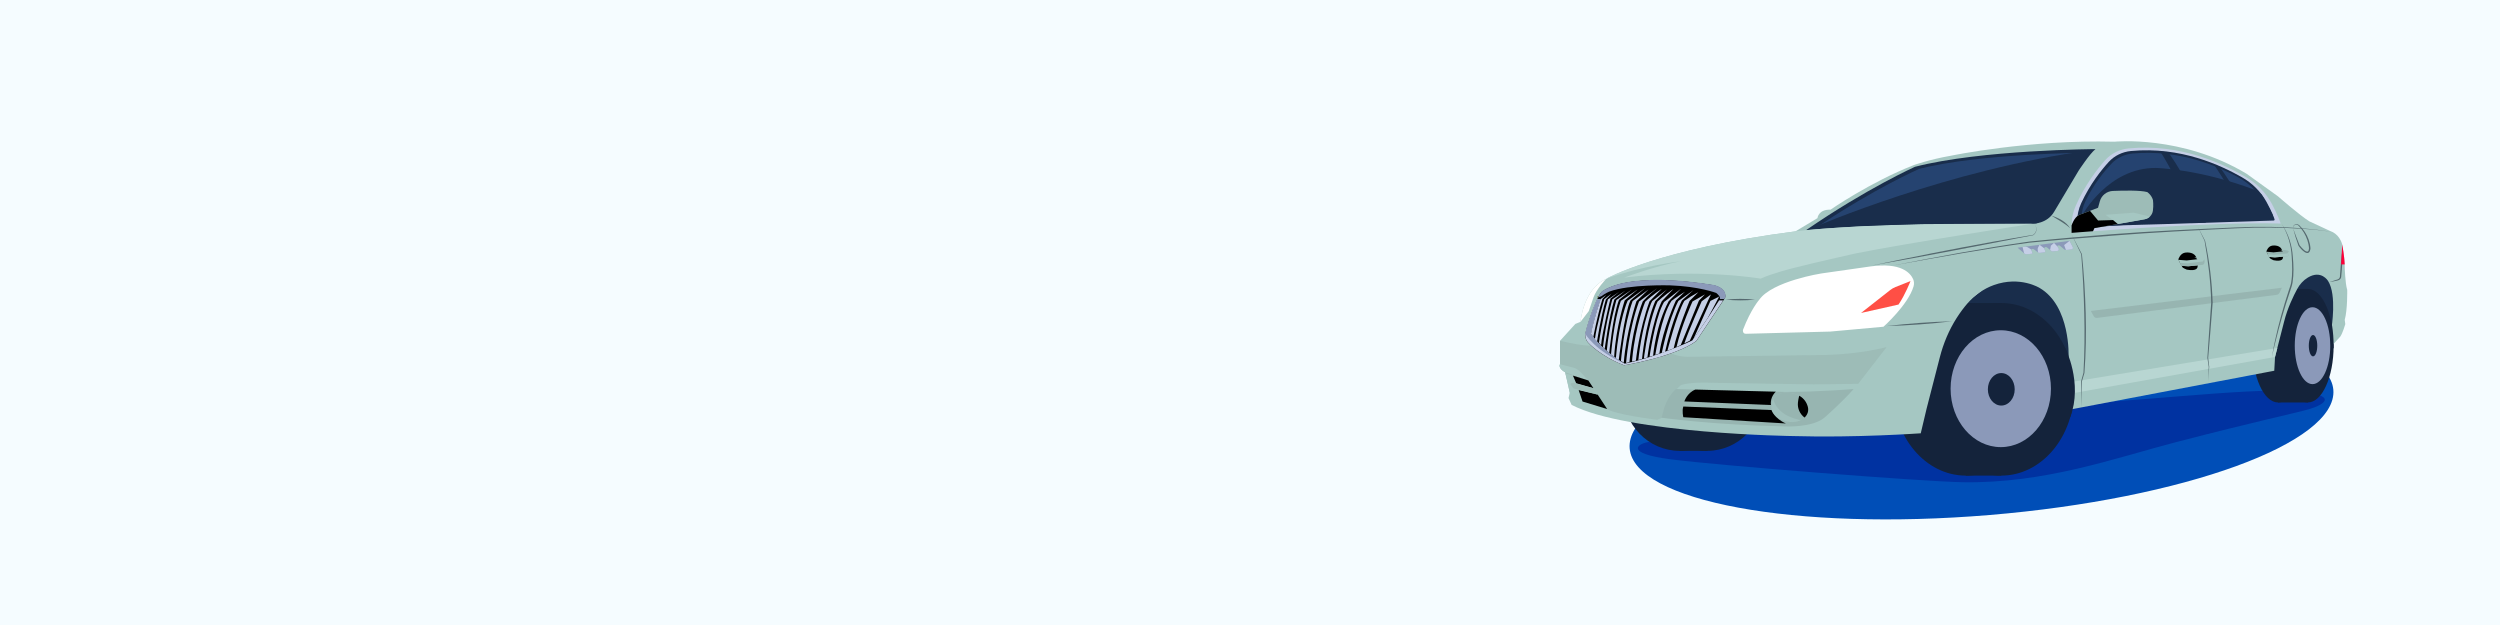 <?xml version="1.0" encoding="UTF-8"?> <svg xmlns="http://www.w3.org/2000/svg" width="1600" height="400" viewBox="0 0 1600 400" fill="none"><rect x="0" y="0" width="1600" height="400" fill="#333333" stroke="none"/><g clip-path="url(#clip0_0_3)"><path d="M1600 0H0V400H1600V0Z" fill="#F5FCFF"></path><path d="M1273.27 329.61C1397.63 319.25 1496.16 283.39 1493.34 249.5C1490.52 215.61 1387.41 196.54 1263.05 206.89C1138.69 217.24 1040.16 253.11 1042.98 287C1045.8 320.89 1148.9 339.96 1273.27 329.61Z" fill="#004EB7"></path><path d="M1178.44 272.41C1147.58 275.11 1065.18 281.86 1056.59 282.66C1047.99 283.47 1038.77 290.03 1069.26 293.97C1099.75 297.91 1229.79 308.14 1255.79 308.62C1308.64 309.59 1353.68 293.11 1392.74 282.95C1443.21 269.82 1468.34 264.55 1477.63 261.92C1486.92 259.29 1498.55 252.7 1468.66 250.32C1438.77 247.94 1353.71 258.58 1329.46 257.67C1305.21 256.77 1207.92 269.83 1178.44 272.41Z" fill="#0032A1"></path><path d="M1228.5 217.01L1310.95 282.2L1365.63 208.68L1457.49 222.68L1484.22 244.09L1497.65 204.67L1493.91 170.43H1432.74L1353.85 196.63L1288.06 170.43L1228.5 217.01Z" fill="#192D4B"></path><path d="M1111.17 251.25C1111.17 271.85 1094.96 288.55 1074.97 288.55C1054.98 288.55 1038.77 271.85 1038.77 251.25C1038.77 230.65 1054.98 213.95 1074.97 213.95C1094.96 213.95 1111.17 230.65 1111.17 251.25Z" fill="#14233B"></path><path d="M1092.61 213.95H1074.97V288.55H1092.61V213.95Z" fill="#14233B"></path><path d="M1128.81 251.25C1128.81 271.85 1112.6 288.55 1092.61 288.55C1072.62 288.55 1056.41 271.85 1056.41 251.25C1056.41 230.65 1072.62 213.95 1092.61 213.95C1112.6 213.95 1128.81 230.65 1128.81 251.25Z" fill="#14233B"></path><path d="M1474.45 221.24C1474.45 241.31 1467.07 257.58 1457.96 257.58C1448.85 257.58 1441.47 241.31 1441.47 221.24C1441.47 201.17 1448.85 184.9 1457.96 184.9C1467.07 184.9 1474.45 201.17 1474.45 221.24Z" fill="#14233B"></path><path d="M1477.03 184.9H1457.96V257.59H1477.03V184.9Z" fill="#14233B"></path><path d="M1493.52 221.24C1493.52 241.31 1486.14 257.58 1477.03 257.58C1467.92 257.58 1460.54 241.31 1460.54 221.24C1460.54 201.17 1467.92 184.9 1477.03 184.9C1486.14 184.9 1493.52 201.17 1493.52 221.24Z" fill="#14233B"></path><path d="M1491.37 221.24C1491.37 234.83 1486.29 245.85 1480.01 245.85C1473.74 245.85 1468.65 234.83 1468.65 221.24C1468.65 207.65 1473.73 196.63 1480.01 196.63C1486.28 196.63 1491.37 207.65 1491.37 221.24Z" fill="#8B99B9"></path><path d="M1483.05 221.24C1483.05 225.02 1481.84 228.08 1480.34 228.08C1478.84 228.08 1477.63 225.02 1477.63 221.24C1477.63 217.46 1478.84 214.4 1480.34 214.4C1481.83 214.39 1483.05 217.46 1483.05 221.24Z" fill="#14233B"></path><path d="M1304.74 249.16C1304.74 279.66 1283.86 304.39 1258.11 304.39C1232.36 304.39 1211.48 279.66 1211.48 249.16C1211.48 218.66 1232.36 193.93 1258.11 193.93C1283.86 193.93 1304.74 218.66 1304.74 249.16Z" fill="#14233B"></path><path d="M1280.83 193.93H1258.11V304.39H1280.83V193.93Z" fill="#14233B"></path><path d="M1327.46 249.16C1327.46 279.66 1306.58 304.39 1280.83 304.39C1255.08 304.39 1234.2 279.66 1234.2 249.16C1234.2 218.66 1255.08 193.93 1280.83 193.93C1292 193.93 1302.26 198.58 1310.29 206.35C1320.76 216.48 1327.46 231.89 1327.46 249.16Z" fill="#14233B"></path><path d="M1312.61 248.76C1312.61 269.41 1298.23 286.16 1280.5 286.16C1262.76 286.16 1248.38 269.42 1248.38 248.76C1248.38 228.11 1262.76 211.36 1280.5 211.36C1298.24 211.36 1312.61 228.11 1312.61 248.76Z" fill="#8B99B9"></path><path d="M1289.41 249.16C1289.41 254.91 1285.57 259.56 1280.82 259.56C1276.07 259.56 1272.23 254.9 1272.23 249.16C1272.23 243.41 1276.07 238.76 1280.82 238.76C1285.57 238.76 1289.41 243.42 1289.41 249.16Z" fill="#14233B"></path><path d="M998.4 218.12L1008.23 207.31L1011.55 205.96C1011.55 205.96 1013.15 184.95 1028.26 178.31C1028.26 178.31 1061.44 159.39 1149.05 148.08L1163.18 139.6C1163.18 139.6 1163.67 133.95 1171.54 134.19C1171.54 134.19 1196.85 116.62 1224.75 105.68C1224.75 105.68 1235.01 101.99 1248.62 99.66C1248.62 99.66 1298.48 89.22 1353.29 90.69C1353.29 90.69 1396.3 86.27 1437.83 111.21L1457.98 125.71C1457.98 125.71 1471.74 137.75 1478.01 141.68L1491.77 148.07C1491.77 148.07 1497.05 149.54 1499.02 156.43C1499.02 156.43 1500.74 165.77 1500.62 170.93C1500.62 170.93 1500.87 181.13 1502.22 185.55C1502.22 185.55 1502.47 198.21 1500.62 204.72L1500.99 207.42C1500.99 207.42 1499.39 213.07 1497.8 215.41L1492.27 221.43L1492.15 210C1492.15 210 1495.71 188.74 1489.94 179.77C1489.94 179.77 1485.59 172.49 1477.04 177.63C1474.14 179.37 1471.84 181.95 1470.23 184.92C1467.89 189.23 1463.95 197.25 1461.8 205.94L1456.02 228.43L1455.53 237.28L1317.58 263.5C1317.58 263.5 1322.91 252.44 1323.9 228.33C1323.9 228.33 1325.29 195.88 1305.33 184.27C1305.33 184.27 1292.85 176.45 1276.11 182.42C1269.43 184.8 1263.59 189.04 1258.97 194.42C1256.93 196.79 1254.6 199.83 1252.21 203.59C1247.32 211.28 1243.78 219.75 1241.51 228.58C1238.57 240.02 1233.03 261.51 1233.03 261.51L1229.28 277.31C1229.28 277.31 1187.2 280.27 1148.08 279.09C1148.08 279.09 1041.79 277.71 1005.84 259.14L1003.86 254.79L1004.65 251.23L1001.69 238.19C1001.69 238.19 997.11 235.82 998.41 233.05V218.12H998.4Z" fill="#A5C7C2"></path><path d="M1022.97 189.82C1022.88 189.99 1022.78 190.17 1022.69 190.36" stroke="#6A6800" stroke-width="0.94" stroke-miterlimit="10"></path><path d="M1338.13 199L1460.42 184.14L1459 187.23C1458.63 188.03 1457.88 188.58 1457.01 188.69L1342.11 203.46C1341.24 203.57 1340.4 203.14 1339.98 202.38L1338.13 199Z" fill="#97B5B1"></path><path d="M1323.18 159.89L1325.81 159.6C1326.5 159.52 1326.9 158.78 1326.58 158.16L1324.48 154.12L1291.25 158.52L1295.42 162.1C1295.96 162.56 1296.66 162.78 1297.36 162.7L1300.86 162.32L1299.95 159.69C1299.95 159.69 1300.68 159.09 1301.48 159.4L1304.3 161.52C1304.52 161.68 1304.79 161.77 1305.06 161.77H1305.8L1308.39 161.49C1308.82 161.44 1309.09 161 1308.93 160.6L1308.22 158.83C1308.22 158.83 1308.89 157.54 1310.16 158.42L1313.24 160.91L1314.38 160.85L1317.3 160.53C1317.3 160.53 1317.98 159.46 1317.39 158.76L1316.51 157.52C1316.51 157.52 1317.21 156.69 1318.17 157.16L1321.17 159.64C1321.45 159.88 1321.82 159.99 1322.19 159.96L1323.18 159.89Z" fill="#8B99B9"></path><path d="M1316.51 157.52L1317.39 158.76C1317.99 159.46 1317.3 160.53 1317.3 160.53L1314.38 160.85L1313.24 160.91L1312.06 159.96L1312.56 157.26L1314.56 155.44L1316.51 157.52Z" fill="#C5CFE6"></path><path d="M1308.22 158.84L1308.93 160.61C1309.09 161.01 1308.82 161.46 1308.39 161.5L1305.8 161.78H1305.06C1304.79 161.78 1304.52 161.69 1304.3 161.53L1304.11 159.76C1304.06 159.3 1304.15 158.83 1304.37 158.42L1305.31 156.67L1308.22 158.84Z" fill="#C5CFE6"></path><path d="M1295.42 162.11C1295.96 162.57 1296.66 162.79 1297.36 162.71L1300.86 162.33L1299.95 159.7L1298.06 158.47C1297.38 158.02 1296.56 157.84 1295.75 157.94L1294.44 158.11L1295.42 162.11Z" fill="#C5CFE6"></path><path d="M1324.48 154.13L1326.58 158.17C1326.9 158.79 1326.5 159.53 1325.81 159.61L1323.18 159.9L1322.19 159.97L1321.05 156.85L1324.48 154.13Z" fill="#C5CFE6"></path><path d="M1211.65 169.89C1240.58 164.21 1269.57 158.76 1298.76 154.6C1316.37 152.79 1333.98 151.27 1351.63 149.9C1378.09 147.85 1404.61 146.72 1431.11 145.54C1445.84 144.83 1460.62 145.05 1475.32 146.31C1481.21 146.75 1487.05 147.53 1492.86 148.54C1487.04 147.61 1481.19 146.9 1475.3 146.54C1460.61 145.52 1445.85 145.37 1431.14 146.13C1404.64 147.42 1378.14 148.68 1351.7 150.84C1334.07 152.14 1316.43 153.58 1298.85 155.31C1269.66 159.35 1240.65 164.68 1211.65 169.89Z" fill="#54686E"></path><path d="M1198.15 169.89C1223.63 164.56 1249.74 159.36 1275.32 154.75C1283.93 153.25 1292.53 151.71 1301.16 150.3C1303.1 149.05 1303.9 146.49 1302.54 144.28L1302 143.43C1302.33 143.91 1302.82 144.61 1303.01 145.16C1303.88 147.11 1302.98 149.45 1301.2 150.55C1284.06 153.97 1266.87 157.1 1249.72 160.45C1233.09 163.63 1214.9 167 1198.15 169.89Z" fill="#54686E"></path><path d="M1467.59 146.14C1468.83 149.38 1470.35 153.78 1471.72 156.92L1471.73 156.94V156.95C1471.65 156.8 1471.71 156.91 1471.69 156.88C1472.12 157.41 1472.59 157.99 1473.05 158.5C1474.59 160.18 1477.56 163.05 1477.76 158.9C1477.55 155.35 1476.28 151.84 1474.42 148.76C1473.49 147.22 1472.36 145.76 1471.14 144.46C1469.64 143.07 1467.47 143.99 1467.59 146.14ZM1467.59 146.14C1467.22 143.8 1469.69 142.68 1471.45 144.1C1472.81 145.4 1474 146.81 1475.04 148.36C1477.1 151.49 1478.41 155.09 1478.7 158.85C1478.73 159.03 1478.64 159.42 1478.61 159.63C1477.51 164.99 1472.65 159.62 1471.13 157.39C1471.04 157.29 1470.99 157.12 1470.94 157C1469.61 153.45 1468.55 149.81 1467.59 146.14Z" fill="#54686E"></path><path d="M1312.86 137.97C1317.48 139.44 1322.36 141.9 1324.97 146.14C1321.35 142.77 1317 140.66 1312.86 137.97Z" fill="#54686E"></path><path opacity="0.64" d="M998.4 218.12V233.08C997.1 235.85 1001.68 238.22 1001.68 238.22L1006.35 254.15L1029.39 262.33C1029.39 262.33 1035.24 265.44 1060.62 268.7L1067.68 265.59C1067.68 265.59 1065.8 254.81 1075.78 246.47C1075.78 246.47 1081.18 244.18 1098.1 245.03L1160.82 246L1189.24 245.65L1207.44 222.14C1207.44 222.14 1191.23 226.56 1168.84 227.18L1080.36 228.36C1080.36 228.36 1068.57 228.38 1066.2 222.73L1019.83 220.99C1019.82 221 1016.51 222.38 998.4 218.12Z" fill="#97B5B1"></path><path d="M998.4 233.09C997.1 235.86 1001.68 238.23 1001.68 238.23L1016.3 243.42C1016.3 243.42 1013.21 239.54 1010.23 236.99C1009.26 236.16 1008.1 235.58 1006.86 235.27L998.4 233.09Z" fill="#A5C7C2"></path><path d="M1004.79 251.92L1001.83 238.88L1016.56 243.49L1028.57 261.77L1005.56 254.75C1005.16 254.63 1004.88 254.26 1004.86 253.84L1004.79 251.92Z" fill="#A5C7C2"></path><path d="M1012.83 256.98L1028.58 261.78L1022.51 252.54L1010.34 249.66L1012.83 256.98Z" fill="black"></path><path d="M1006.7 240.41L1016.56 243.5L1019.82 248.46L1008.76 245.26L1006.7 240.41Z" fill="black"></path><path d="M1155.85 147.33C1155.85 147.33 1190.05 143.74 1248.61 143.14H1301.18C1301.18 143.14 1310.16 143.34 1314.76 135.35L1330.33 109.2C1330.33 109.2 1337.52 98.22 1341.11 95.43C1341.11 95.43 1268.1 95.77 1225.58 106.75C1225.58 106.74 1194.38 120.77 1155.85 147.33Z" fill="#192D4B"></path><path d="M1163.73 144.8C1163.73 144.8 1195.42 141.55 1249.68 141H1298.39C1298.39 141 1306.71 141.18 1310.97 133.95L1325.4 110.26C1325.4 110.26 1332.06 100.31 1335.39 97.78C1335.39 97.78 1267.74 98.09 1228.34 108.04C1228.34 108.04 1199.43 120.75 1163.73 144.8Z" fill="#254370"></path><path d="M1028.07 178.32C1028.07 178.32 1061.25 159.4 1148.86 148.09L1155.85 147.32C1155.85 147.32 1190.05 143.73 1248.61 143.13H1301.18C1301.18 143.13 1220.34 155.61 1187.45 162.22C1187.45 162.22 1159.26 168.53 1147.13 171.71C1147.13 171.71 1134.02 174.99 1126.85 178.32C1126.85 178.32 1087.79 171.66 1039.56 177.65C1039.56 177.65 1059.08 170.25 1075.76 167.2C1075.78 167.2 1051.54 169.94 1028.07 178.32Z" fill="#B8D6D2"></path><path d="M1325.81 149.04C1325.81 149.04 1415.54 141.67 1459.66 143.07C1459.66 143.07 1457.79 137.46 1453.98 130.43C1450.12 123.31 1444.36 117.41 1437.37 113.32C1423.45 105.18 1396.08 91.7 1362.29 94.99C1356.5 95.55 1351.1 98.23 1347.24 102.59C1342.3 108.18 1334.64 117.98 1328.61 131.37C1326.78 135.44 1325.81 139.85 1325.81 144.32V149.04Z" fill="#C5CFE6"></path><path d="M1329.37 146.14C1329.37 146.14 1414.17 139.39 1455.86 140.67C1455.86 140.67 1454.1 135.53 1450.49 129.09C1446.84 122.57 1441.4 117.16 1434.79 113.42C1421.63 105.96 1395.77 93.62 1363.84 96.64C1358.37 97.16 1353.26 99.61 1349.62 103.6C1344.95 108.72 1337.71 117.69 1332.01 129.95C1330.28 133.68 1329.37 137.72 1329.37 141.81V146.14Z" fill="#192D4B"></path><path d="M1332.2 143.44C1332.2 143.44 1412.96 137.28 1452.68 138.45C1452.68 138.45 1451 133.76 1447.57 127.88C1444.09 121.93 1438.91 116.99 1432.62 113.57C1420.09 106.76 1395.46 95.49 1365.04 98.24C1359.83 98.71 1354.97 100.95 1351.5 104.59C1347.05 109.26 1340.16 117.46 1334.73 128.65C1333.08 132.05 1332.21 135.74 1332.21 139.48V143.44H1332.2Z" fill="#254370"></path><path d="M1022.51 252.54L1019.83 248.46L1007.18 245.06C1007.18 245.06 1004.99 244.77 1005.18 246.2L1006.55 248.01C1006.85 248.41 1007.29 248.7 1007.78 248.82L1022.51 252.54Z" fill="#9DBCB7"></path><path d="M1320.9 252.68L1456.01 228.45L1457.49 222.68L1322.34 245.01L1320.9 252.68Z" fill="#B8D6D2"></path><path d="M1028.07 178.32C1028.07 178.32 1021.67 185.07 1019.82 190.36L1016.83 199.1L1011.55 205.96C1011.55 205.96 1013.15 184.95 1028.26 178.31" fill="white"></path><path d="M1316.35 228.8L1321.75 222.68C1321.75 222.68 1333.18 245.06 1324.97 266.97L1317.63 269.25L1316.35 256.51V234.17V228.8Z" fill="#14233B"></path><path d="M1489.34 204.94L1491.61 204.24C1491.61 204.24 1493.63 210.56 1493.52 222.68L1491.95 224.36L1491.43 214.39L1490.43 207.34L1489.34 204.94Z" fill="#14233B"></path><path d="M1117.47 213.62L1171.31 212.21L1205.42 209.11C1205.42 209.11 1221.24 195.05 1224.68 183.28C1225.14 181.69 1225.04 180 1224.34 178.5C1222.48 174.53 1216.48 167.87 1197.25 170.5L1165.68 175.01C1165.68 175.01 1134.37 179.9 1125.94 191.8C1125.94 191.8 1120.58 197.84 1115.51 211.09C1115.5 211.08 1115.03 213.69 1117.47 213.62Z" fill="white"></path><path d="M1191.06 200.3L1209.74 185.63C1210.77 184.82 1211.92 184.16 1213.14 183.68L1222.72 179.89C1222.72 179.89 1219.29 188.71 1215.05 194.91L1191.06 200.3Z" fill="#FF4F45"></path><path d="M1325.81 150.05C1325.83 150.09 1332.41 162.62 1332.43 162.66C1333.75 175.28 1334.5 187.95 1334.85 200.64C1335.18 213.31 1335 226 1334.04 238.64V238.67L1334.03 238.7L1332.45 244.01C1332.48 243.71 1332.19 260.77 1332.2 260.73C1332.21 260.66 1331.92 243.93 1331.95 243.86L1333.43 238.52L1333.42 238.58C1334.13 225.95 1334.24 213.29 1333.93 200.64C1333.63 187.99 1333 175.34 1331.97 162.73C1332.12 163.05 1325.78 150.02 1325.81 150.05Z" fill="#54686E"></path><path d="M1406.71 145.39C1406.73 145.43 1411.27 154.05 1411.27 154.09C1414.06 167.14 1415.68 180.45 1416.1 193.79C1415.29 204.18 1414.14 218.83 1413.23 229.07C1413.21 228.83 1413.93 234.86 1413.92 234.82C1413.93 234.85 1413.12 244.05 1413.13 244.08C1413.13 244.08 1413.59 234.72 1413.59 234.86L1412.72 229.08C1412.72 229.07 1412.72 229.04 1412.72 229.03C1413.35 218.85 1414.42 204.1 1415.17 193.77C1414.85 180.72 1413.26 167.18 1410.92 154.16C1411 154.33 1406.7 145.39 1406.71 145.39Z" fill="#54686E"></path><path d="M1460.43 143.44C1464.55 149.6 1466.93 156.85 1467.4 164.24C1467.91 169.76 1468.1 175.37 1467.23 180.88C1466.91 182.74 1466.26 184.52 1465.69 186.25C1462.15 196.7 1459.12 207.33 1456.47 218.04C1455.57 221.18 1454.63 225.58 1454.03 228.81C1454.49 225.51 1455.24 221.12 1456.02 217.94C1458.37 207.12 1461.31 196.46 1464.8 185.95C1465.4 184.18 1466.03 182.51 1466.35 180.72C1467.27 175.31 1467.05 169.77 1466.69 164.3C1466.37 156.94 1464.19 149.78 1460.43 143.44Z" fill="#54686E"></path><path d="M1490.44 180.66C1492.01 180.1 1493.77 179.54 1495.37 179.06C1496.4 178.82 1497.34 178.36 1497.54 177.22C1497.93 170.98 1498.4 164.58 1499.36 158.39C1499.36 164.71 1498.99 171.09 1498.34 177.39C1498.07 178.78 1496.81 179.46 1495.52 179.63C1493.88 180 1492.08 180.38 1490.44 180.66Z" fill="#54686E"></path><path d="M1499.02 156.44L1498.3 169.2H1500.6C1500.4 163.93 1499.02 156.44 1499.02 156.44C1499.01 156.39 1498.99 156.34 1498.98 156.29L1499.02 156.44Z" fill="#FF0039"></path><path d="M1207.44 208.68C1221.43 207.03 1235.49 206 1249.56 205.61C1235.57 207.27 1221.52 208.29 1207.44 208.68Z" fill="#54686E"></path><path d="M1104.35 191.76C1110.63 191.12 1116.93 191.11 1123.21 191.76C1116.93 192.4 1110.64 192.4 1104.35 191.76Z" fill="#54686E"></path><path d="M1063.43 267.34C1063.43 267.34 1095.86 271.97 1142.38 272.9C1142.38 272.9 1159.8 273.83 1167.58 267.34C1167.58 267.34 1179.07 257.33 1186.3 248.99C1186.3 248.99 1163.88 250.84 1142.56 250.84L1072.69 248.99C1072.69 248.99 1068.12 252.24 1065.09 260.97L1063.43 267.34Z" fill="#97B5B1"></path><path d="M1085 249.32L1136.51 250.69C1136.51 250.69 1132.68 253.98 1133.41 259.21L1077.99 256.92C1077.98 256.92 1079.61 251.53 1085 249.32Z" fill="black"></path><path d="M1077.33 260.18L1133.78 262.43C1133.78 262.43 1135.71 267.93 1142.95 271.02L1077.32 267.01C1077.33 267.01 1076.35 262.96 1077.33 260.18Z" fill="black"></path><path opacity="0.64" d="M1157.01 260.38C1158.48 265.96 1152.79 270.68 1145.74 270.06C1139.06 269.47 1133.61 265.71 1133.61 260.33C1133.61 254.96 1137.48 250.83 1144.16 251.28C1151.22 251.77 1155.61 255.06 1157.01 260.38Z" fill="#A5C7C2"></path><path d="M1151.51 253.26C1149.53 252.16 1147.07 251.48 1144.15 251.28C1139.78 250.98 1136.62 252.65 1134.95 255.33C1134.95 255.33 1135.48 261.2 1143.43 265.8C1143.43 265.8 1146.91 267.69 1151.51 268.7H1152.86C1156.08 266.97 1157.92 263.84 1157.01 260.38C1156.19 257.25 1154.34 254.83 1151.51 253.26Z" fill="#97B5B1"></path><path d="M1152.13 253.62C1151.93 253.49 1151.73 253.37 1151.52 253.26C1151.52 253.26 1150.92 255.25 1150.67 257.72C1150.3 261.41 1151.95 265.02 1154.92 267.24C1156.81 265.46 1157.71 263.02 1157.02 260.38C1156.25 257.49 1154.6 255.19 1152.13 253.62Z" fill="black"></path><path d="M1394.15 165.98C1394.15 165.98 1395.23 162.25 1398.37 161.71C1398.37 161.71 1403.51 160.76 1405.34 164.2C1405.34 164.2 1407.54 167.11 1406.39 170.91C1406.39 170.91 1406.43 173.82 1399.55 172.58C1399.47 172.57 1397.03 171.48 1396.78 171.06C1394.4 166.93 1394.15 165.98 1394.15 165.98Z" fill="black"></path><path d="M1394.16 166.29C1394.32 166.34 1399.46 166.69 1399.46 166.69L1406.98 165.83L1404.36 164.79C1404.36 164.79 1410.01 164.48 1410.81 165.91C1410.81 165.91 1411.56 168.74 1409.81 169.5L1400.48 170.43L1396.18 170.13L1394.16 166.29Z" fill="#A5C7C2"></path><path d="M1395.17 168.21L1396.17 170.13L1400.47 170.43L1409.8 169.5C1411.55 168.74 1410.8 165.91 1410.8 165.91L1409.78 167.35L1399.97 168.53L1395.17 168.21Z" fill="#97B5B1"></path><path d="M1450.51 160.83C1450.51 160.83 1451.48 157.63 1454.19 157.2C1454.19 157.2 1458.62 156.43 1460.17 159.41C1460.17 159.41 1462.03 161.94 1461 165.2C1461 165.2 1461.01 167.71 1455.09 166.56C1455.02 166.55 1452.93 165.59 1452.73 165.22C1450.71 161.66 1450.51 160.83 1450.51 160.83Z" fill="black"></path><path d="M1450.51 161.1C1450.65 161.14 1455.07 161.5 1455.07 161.5L1461.55 160.84L1459.3 159.92C1459.3 159.92 1464.17 159.71 1464.85 160.95C1464.85 160.95 1465.46 163.39 1463.95 164.03L1455.91 164.73L1452.21 164.43L1450.51 161.1Z" fill="#97B5B1"></path><path d="M1451.36 162.77L1452.2 164.43L1455.9 164.73L1463.94 164.03C1465.46 163.39 1464.84 160.95 1464.84 160.95L1463.94 162.18L1455.48 163.09L1451.36 162.77Z" fill="#A5C7C2"></path><path d="M1022.97 189.97C1024.58 186.97 1025.68 186.3 1025.68 186.3C1046.26 173.1 1097.13 182.65 1097.13 182.65C1105.87 185.04 1104.04 190.66 1104.04 190.66L1103.39 191.64L1102.54 192.92L1085.58 218.33C1071.49 228.58 1039.35 233.78 1039.35 233.78C1024.13 227.88 1016.52 219.45 1016.52 219.45C1014.26 217.2 1014.55 213.69 1014.55 213.69C1017.37 201.89 1022.02 191.9 1022.02 191.9C1022.25 191.39 1022.47 190.93 1022.69 190.51L1022.97 189.97Z" fill="black"></path><path d="M1022.69 190.4C1024.45 186.93 1025.69 186.12 1025.69 186.12C1046.27 172.87 1097.29 182.46 1097.29 182.46C1106.03 184.86 1104.2 190.49 1104.2 190.49L1103.59 191.41H1100.77C1100.77 191.41 1101.45 189.97 1098.39 187.5C1098.39 187.5 1087.41 183.27 1068.88 182.63C1068.88 182.63 1042.9 181.81 1029.86 186.65C1029.86 186.65 1027.16 187.83 1024.95 189.56L1022.69 190.4Z" fill="#8B99B9"></path><path d="M1100.24 189.82L1094.66 192.58L1083.79 217.01L1092.8 203.79C1092.8 203.79 1097.99 194.37 1100.24 189.82Z" fill="#C5CFE6"></path><path d="M1095.03 188.41L1089.08 192.83C1089.08 192.83 1080.54 212.02 1077.98 219.76L1081.5 218L1093.1 192.43L1095.03 188.41Z" fill="#C5CFE6"></path><path d="M1091.16 188.41L1083.2 192.94C1083.2 192.94 1076.09 208.52 1072.94 222.15L1075.69 220.81L1087.29 192.42L1091.16 188.41Z" fill="#C5CFE6"></path><path d="M1086.97 186.97L1081.3 192.61C1081.3 192.61 1073.42 211.79 1071.17 222.95L1067.14 224.45C1067.14 224.45 1073.05 201.29 1077.97 192.57L1082.04 189.82L1086.97 186.97Z" fill="#C5CFE6"></path><path d="M1083.79 185.7L1076.41 192.33C1076.41 192.33 1070.35 203.87 1065.65 225.19L1063.52 225.97C1063.52 225.97 1067.7 205.03 1074.15 192.62L1083.79 185.7Z" fill="#C5CFE6"></path><path d="M1060.61 184.41C1055.12 188.67 1051.38 192.9 1051.38 192.9C1044.47 210.31 1042.84 231.81 1042.84 231.81C1041.94 232.02 1041.66 232.09 1040.7 232.31C1040.7 232.31 1042.25 211.16 1048.99 192.97L1060.61 184.41Z" fill="#C5CFE6"></path><path d="M1044.47 231.43C1045.34 231.22 1046.17 231.01 1046.98 230.81C1046.98 230.81 1048.86 211.4 1055.7 192.83L1063.52 184.91C1063.52 184.91 1057.42 188.72 1052.94 193.11C1052.94 193.11 1046.71 207.94 1044.65 229.44L1044.47 231.43Z" fill="#C5CFE6"></path><path d="M1057.43 192.67L1066.84 185.26L1059.37 192.67C1052.8 208.22 1050.9 229.77 1050.9 229.77C1050.15 229.98 1049.76 230.13 1048.54 230.4C1048.54 230.4 1050.39 210.1 1056.68 194.16L1057.43 192.67Z" fill="#C5CFE6"></path><path d="M1052.12 229.43C1053.13 229.14 1053.47 229.04 1054.33 228.79C1054.33 228.79 1057.2 205.89 1063.52 192.85L1070.99 184.91C1070.99 184.91 1064.22 189.79 1060.87 192.95C1060.87 192.95 1055.7 203.43 1052.33 227.49L1052.12 229.43Z" fill="#C5CFE6"></path><path d="M1064.96 193.31L1075.78 184.89L1067.96 192.76C1059.64 208.33 1057.99 227.65 1057.99 227.65C1057.21 227.91 1056.73 228.05 1055.7 228.37C1055.7 228.37 1058.92 205.71 1063.98 195.21L1064.96 193.31Z" fill="#C5CFE6"></path><path d="M1078.38 186.67L1072.56 192.33C1072.56 192.33 1064.09 210.85 1062.01 226.23C1062.01 226.23 1061.13 226.58 1059.38 227.18C1059.38 227.18 1063.24 202.22 1069.75 192.57C1069.74 192.58 1072.2 190.57 1078.38 186.67Z" fill="#C5CFE6"></path><path d="M1055.05 185.26L1047.34 192.75C1047.34 192.75 1040.7 212.67 1039.22 232.11L1037.39 231C1037.39 231 1039.39 207.61 1044.9 192.65L1055.05 185.26Z" fill="#C5CFE6"></path><path d="M1036 230.4C1036 230.4 1039.58 200.67 1043.49 192.3L1052.85 184.41L1041.7 192.44C1041.7 192.44 1036.3 204.09 1034.14 229.43L1036 230.4Z" fill="#C5CFE6"></path><path d="M1048.1 185.26L1039.83 192.25C1039.83 192.25 1034.14 209.35 1033.07 228.37L1031.06 226.86C1031.06 226.86 1032.75 205.57 1037.36 192.53C1037.35 192.53 1042.28 189.16 1048.1 185.26Z" fill="#C5CFE6"></path><path d="M1029.91 225.96C1029.91 225.96 1032.03 202.86 1036.15 191.93L1044.46 185.25L1034.5 192.02C1034.5 192.02 1029.88 207.82 1028.34 224.44L1029.91 225.96Z" fill="#C5CFE6"></path><path d="M1036.41 186.67L1030.69 191.13C1030.69 191.13 1025.27 213.1 1024.69 221.01L1023.3 219.34C1023.3 219.34 1025.55 203.8 1029.08 191.62L1036.41 186.67Z" fill="#C5CFE6"></path><path d="M1020.7 217.26L1022.1 218.61C1022.1 218.61 1024.45 203.01 1027.74 191.67L1031.39 187.88L1026.72 191.51C1026.72 191.51 1021.79 208.33 1020.7 217.26Z" fill="#C5CFE6"></path><path d="M1018.2 213.66L1019.72 215.75C1019.72 215.75 1021.89 203.74 1025.54 191.33L1028.1 188.68L1024.39 191.4C1024.38 191.4 1019.63 205.21 1018.2 213.66Z" fill="#C5CFE6"></path><path d="M1026.99 223.35C1026.99 223.35 1029.84 202.39 1033.19 191.68L1040.21 185.98L1031.88 191.61C1031.88 191.61 1027.68 206.44 1025.88 222.15L1026.99 223.35Z" fill="#C5CFE6"></path><path d="M1100.24 192.22L1092.8 203.79L1083.06 217.88C1083.06 217.88 1061.45 228.22 1039.84 232.74C1039.84 232.74 1026.81 225.89 1018.2 213.66L1019.63 207.16C1019.63 207.16 1022.7 195.87 1024.06 192.34L1024.38 191.4L1023.3 191.39C1022.83 191.42 1022.25 191.24 1022.02 191.75C1022.02 191.75 1017.37 201.77 1014.55 213.61C1014.55 213.61 1014.27 217.13 1016.52 219.39C1016.52 219.39 1024.13 227.85 1039.35 233.77C1039.35 233.77 1071.48 228.56 1085.58 218.27L1102.85 192.3L1100.24 192.22Z" fill="#C5CFE6"></path><path d="M1039.84 232.74C1039.84 232.74 1026.81 225.89 1018.2 213.66L1019.63 207.16C1019.63 207.16 1022.7 195.87 1024.06 192.34L1024.38 191.4L1023.3 191.39C1022.83 191.42 1022.25 191.24 1022.02 191.75C1022.02 191.75 1016.34 204.95 1014.55 213.61C1014.55 213.62 1020.57 224.46 1039.84 232.74Z" fill="#8B99B9"></path><path d="M1161.19 145.39C1161.19 145.39 1247.24 108.14 1338.14 96.18L1318.93 125.7L1308.98 139.7L1303.32 142.95L1230 143.43L1161.19 145.39Z" fill="#192D4B"></path><path d="M1332.7 137.52C1332.7 137.52 1349.3 107.27 1379.67 107.49C1379.67 107.49 1407.2 107.97 1443.06 121.51L1447.44 124.52L1454.26 136.94L1455.59 141.13L1385.35 143.42L1333.78 144.87L1332.7 137.52Z" fill="#192D4B"></path><path d="M1335.43 148.29C1329.37 148.75 1325.81 149.04 1325.81 149.04V144.3C1325.81 144.3 1327.41 139.18 1330.62 137.57L1342.74 132.98L1343.89 128.83C1344.94 125.04 1348.31 122.37 1352.23 122.2C1359.22 121.91 1369.84 121.71 1374.24 122.93C1374.24 122.93 1376.94 124.68 1377.89 128C1377.89 128 1378.35 131.32 1377.86 134.84C1377.47 137.62 1375.34 139.84 1372.58 140.32L1340.42 146L1339.52 147.98L1335.43 148.29Z" fill="#9DBCB7"></path><path d="M1355.75 143.3L1372.57 140.33C1373.86 140.1 1375.01 139.5 1375.91 138.64L1365.45 136.1L1347.48 137.49L1355.75 143.3Z" fill="#A5C7C2"></path><path d="M1355.34 143.37L1340.42 146L1339.52 147.98L1335.43 148.29C1329.37 148.75 1325.81 149.04 1325.81 149.04V144.3C1325.81 144.3 1327.41 139.18 1330.62 137.57L1337.59 134.93L1342.77 141.13L1352.34 140.84L1355.34 143.37Z" fill="black"></path><path d="M1403.87 142C1399.39 125.174 1388.59 105.478 1383.5 97.489L1387.5 98C1400 116 1406.93 132.217 1411 142H1403.87Z" fill="#192D4B" stroke="#192D4B"></path><path d="M1433.5 138.5C1429.02 121.674 1423.09 113.989 1418 106L1420.5 107.5C1429 119.5 1433.93 128.717 1438 138.5H1433.5Z" fill="#192D4B" stroke="#192D4B"></path></g><defs><clipPath id="clip0_0_3"><rect width="1600" height="400" fill="white"></rect></clipPath></defs></svg> 